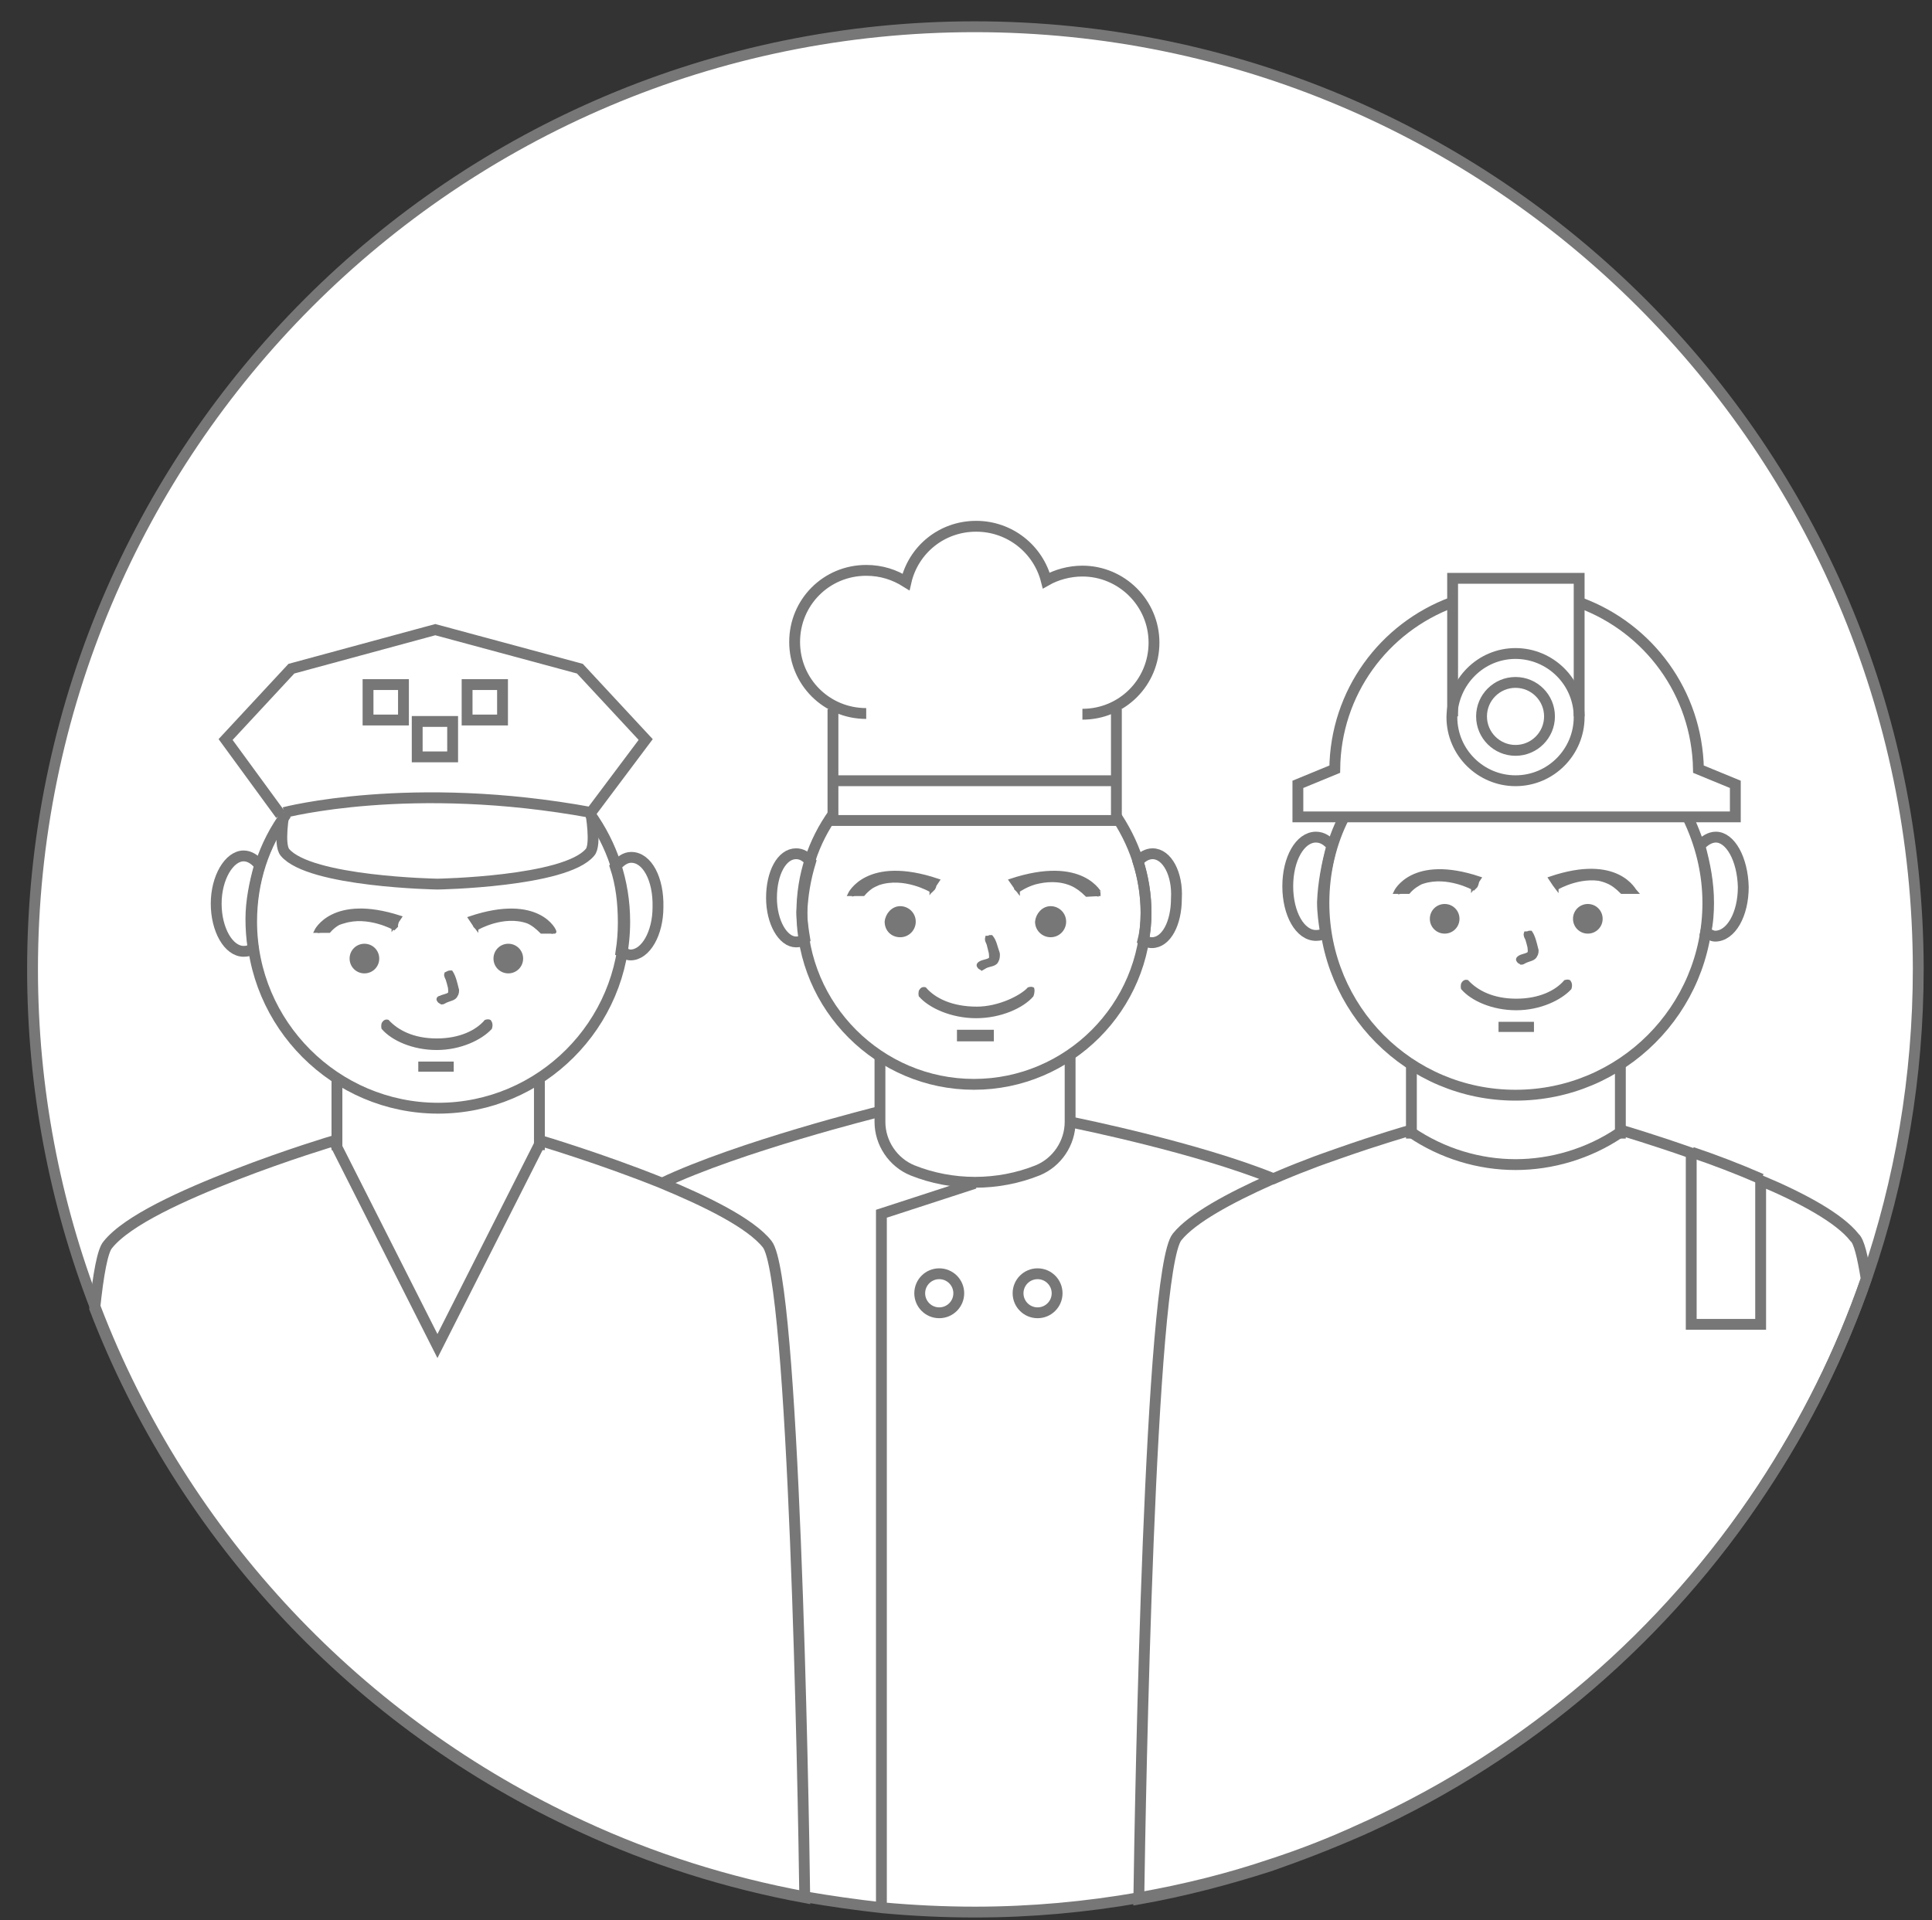 <?xml version="1.0" encoding="utf-8"?>
<!-- Generator: Adobe Illustrator 22.1.0, SVG Export Plug-In . SVG Version: 6.00 Build 0)  -->
<svg version="1.1" id="Layer_1" xmlns="http://www.w3.org/2000/svg" xmlns:xlink="http://www.w3.org/1999/xlink" x="0px" y="0px"
	 width="267.2px" height="265.6px" viewBox="0 0 267.2 265.6" style="enable-background:new 0 0 267.2 265.6;" xml:space="preserve"
	>
<rect x="0" y="0" width="267.2" height="265.6" fill="#333333" stroke="none"/>
<style type="text/css">
	.st0{fill:#FFFFFF;stroke:#777777;stroke-width:1.5;stroke-miterlimit:10;}
	.st1{fill:none;stroke:#777777;stroke-width:1.5;stroke-miterlimit:10;}
	.st2{fill:#777777;stroke:#777777;stroke-width:0.5;stroke-miterlimit:10;}
</style>
<path class="st0" d="M134.8,3.7C62.8,3.7,4.5,62.1,4.5,134.1c0,16.5,3.1,32.3,8.7,46.8c12.2,31.8,36.5,57.5,67.3,71.7
	c9.7,4.5,20.1,7.8,30.9,9.8c3.5,0.6,7,1.1,10.6,1.5c4.3,0.4,8.6,0.6,12.9,0.6c7.7,0,15.3-0.7,22.7-2c6.2-1.1,12.3-2.6,18.2-4.6
	c4.3-1.4,8.4-3,12.5-4.9c0.3-0.1,0.6-0.3,0.9-0.4c22.3-10.2,41.2-26.5,54.6-46.8c5.9-9,10.8-18.7,14.4-29.1c0,0,0,0,0,0
	c4.6-13.4,7.1-27.7,7.1-42.7C265.2,62.1,206.8,3.7,134.8,3.7z"/>
<g>
	<g>
		<path class="st1" d="M81.6,112.6c3,4.2,4.8,9.3,4.8,14.9c0,14.2-11.6,25.8-25.8,25.8c-14.2,0-25.8-11.6-25.8-25.8
			c0-5.6,1.7-10.7,4.8-14.9"/>
		<path class="st1" d="M39.3,112.4c0,0-0.8,4.4,0.1,5.5c3.4,4.1,21.1,4.4,21.1,4.4s17.7-0.3,21.1-4.4c0.9-1,0.1-5.5,0.1-5.5"/>
		<path class="st1" d="M39.3,112.4c0,0,17.5-4.6,42.5,0"/>
		<path class="st1" d="M87.3,118.6c-0.8,0-1.5,0.5-2.2,1.3c0.8,2.4,1.1,5,1.1,7.7c0,1.4-0.1,2.7-0.3,4c0.5,0.2,0.8,0.5,1.3,0.5
			c2.1,0,3.8-3,3.8-6.6C91.1,121.6,89.5,118.6,87.3,118.6z"/>
		<path class="st1" d="M35.9,119.7c-0.6-0.8-1.4-1.3-2.2-1.3c-2,0-3.8,3-3.8,6.6c0,3.6,1.7,6.6,3.8,6.6c0.5,0,0.9-0.1,1.3-0.5
			c-0.2-1.3-0.3-2.6-0.3-4C34.7,124.7,35.2,122.2,35.9,119.7z"/>
		<path class="st1" d="M111.3,262.5c-10.8-2-21.2-5.3-30.9-9.8c-30.8-14.1-55.1-39.9-67.3-71.7c0.5-4.8,1.1-8,1.8-8.8
			c2.7-3.4,10.5-6.9,17.7-9.7c7.2-2.8,13.6-4.7,13.6-4.7l0.3,0.7l14,27.7l14-27.7l0.3-0.7c0,0,8.4,2.5,16.6,5.8
			c6.3,2.6,12.4,5.6,14.7,8.5C109.8,176.7,111.1,247.1,111.3,262.5z"/>
		<line class="st1" x1="74.6" y1="149.2" x2="74.6" y2="159.1"/>
		<line class="st1" x1="46.6" y1="149.2" x2="46.6" y2="159.1"/>
		<polyline class="st1" points="81.5,112.7 89.3,102.3 80.2,92.5 60.2,87.1 40.3,92.5 31.2,102.3 38.8,112.7 		"/>
		<g>
			<rect x="50.9" y="94.7" class="st1" width="4.9" height="4.9"/>
			<rect x="64.6" y="94.7" class="st1" width="4.9" height="4.9"/>
			<rect x="57.7" y="99.8" class="st1" width="4.9" height="4.9"/>
		</g>
	</g>
	<g>
		<path id="usta" class="st2" d="M67.8,142.2c-1.3,1.4-4.1,2.8-7.4,2.8s-6.1-1.3-7.4-2.8c0,0-0.1-0.5,0.1-0.7
			c0.2-0.3,0.5-0.2,0.5-0.2c1.3,1.4,3.5,2.6,6.8,2.6c3.3,0,5.6-1.2,6.8-2.6c0,0,0.3-0.1,0.5,0C68,141.7,67.8,142.2,67.8,142.2z"/>
		<path id="_x2D_" class="st2" d="M58.1,147.1h4.4v0.9h-4.4V147.1z"/>
		<path id="new_vector_shape_done" class="st2" d="M62.2,134.5c0.1,0,0.1,0,0.2,0c0.4,0.6,0.6,1.5,0.8,2.3c0.1,0.2,0,0.7-0.1,0.8
			c-0.2,0.6-0.9,0.6-1.5,0.9c-0.2,0.1-0.3,0.2-0.5,0.2c-0.1-0.1-0.3-0.1-0.4-0.3c-0.2-0.2,0-0.4,0.2-0.4c0.3-0.2,1.2-0.3,1.3-0.6
			c0.1-0.2,0-0.6,0-0.8c-0.1-0.4-0.2-0.8-0.3-1.1c-0.1-0.3-0.3-0.5-0.2-0.8C61.9,134.6,62.1,134.5,62.2,134.5z"/>
		<path id="oko" class="st2" d="M50.4,130.8c1,0,1.8,0.8,1.8,1.8c0,1-0.8,1.8-1.8,1.8s-1.8-0.8-1.8-1.8
			C48.6,131.6,49.4,130.8,50.4,130.8z"/>
		<path id="oko_1" class="st2" d="M70.3,130.8c1,0,1.8,0.8,1.8,1.8c0,1-0.8,1.8-1.8,1.8c-1,0-1.8-0.8-1.8-1.8
			C68.5,131.6,69.3,130.8,70.3,130.8z"/>
		<path id="R_copy" class="st2" d="M65,127l0.6,0.9l0.3,0.4v-0.2c0,0,3.7-2.1,7.1-0.6c0,0,0,0,0,0c0.7,0.3,1.3,0.8,1.9,1.4l1.8,0
			C76.8,128.8,74.5,123.8,65,127z M65.4,127.2l0.2,0.7l0.1,0.2l0.3,0.3c0,0,3.6-2.1,7-0.9c0,0,0,0,0,0c0.7,0.2,1.5,0.6,2.2,1.2
			l1,0.2C76.2,128.8,74.9,124.1,65.4,127.2z"/>
		<path id="R_copy_3" class="st2" d="M43.7,128.8l1.8,0c0.6-0.7,1.3-1.1,1.9-1.4c0,0,0,0,0,0c3.3-1.5,7,0.6,7,0.6v0.2l0.3-0.4
			l0.6-0.9C46,123.9,43.7,128.8,43.7,128.8z M44.3,128.8l1-0.1c0.7-0.6,1.4-1,2.2-1.2c0,0,0,0,0,0c3.4-1.1,7,0.9,7,0.9l0.3-0.3
			l0-0.2l0.2-0.7C45.6,124.2,44.3,128.8,44.3,128.8z"/>
	</g>
</g>
<g>
	<g>
		<path class="st1" d="M233.4,113c1.8,3.7,2.8,7.7,2.8,11.9c0,14.7-11.9,26.6-26.6,26.6c-14.7,0-26.5-11.9-26.5-26.6
			c0-4.3,1-8.4,2.8-11.9"/>
		<path class="st1" d="M237.3,115.8c-0.8,0-1.6,0.5-2.2,1.2c0.7,2.6,1.2,5.1,1.2,7.9c0,1.3-0.1,2.8-0.4,4.1c0.4,0.2,0.9,0.5,1.3,0.5
			c2.2,0,3.9-3,3.9-6.8C241,118.8,239.3,115.8,237.3,115.8z"/>
		<path class="st1" d="M184.2,117c-0.6-0.7-1.3-1.2-2.2-1.2c-2.2,0-3.9,3-3.9,6.8c0,3.8,1.7,6.8,3.9,6.8c0.5,0,1-0.1,1.3-0.5
			c-0.2-1.3-0.4-2.7-0.4-4.1C183,122.2,183.5,119.6,184.2,117z"/>
		<path class="st1" d="M258.1,176.9C258.1,176.9,258.1,176.9,258.1,176.9c-3.6,10.4-8.4,20.1-14.4,29.1
			c-13.4,20.3-32.3,36.6-54.6,46.8c-0.3,0.1-0.6,0.3-0.9,0.4c-4.1,1.8-8.2,3.4-12.5,4.9c-5.9,1.9-12,3.5-18.2,4.6
			c0.2-14.1,1.5-87,5.3-91.6c2.1-2.6,7.3-5.4,12.9-7.9c0.1-0.1,0.2-0.1,0.3-0.1c1.6-0.7,3.3-1.4,4.9-2c1.5-0.6,3-1.1,4.4-1.6
			c5.4-1.9,9.6-3.1,9.6-3.1c0.1,0.1,0.2,0.1,0.2,0.2c4.4,3,9.5,4.5,14.5,4.5c5,0,10.1-1.5,14.4-4.4c0.1-0.1,0.3-0.2,0.4-0.3
			c0,0,4.1,1.2,9.5,3.1v23.7h9.6v-19.9c5.7,2.4,10.9,5.2,13,7.9C257.1,171.7,257.6,173.8,258.1,176.9z"/>
		<path class="st1" d="M243.6,163.1c-3.2-1.4-6.6-2.7-9.6-3.7"/>
		<line class="st1" x1="224.1" y1="147.3" x2="224.1" y2="157.5"/>
		<line class="st1" x1="195.2" y1="147.3" x2="195.2" y2="157.5"/>
		<g>
			<path class="st1" d="M200.9,83.3c-9.5,3.5-16.2,12.5-16.3,23.1l-5.1,2.1v4.5h60.5v-4.5l-5.1-2.1c-0.2-10.6-6.9-19.5-16.3-23"/>
			<polyline class="st1" points="200.9,99.1 200.9,80 218.4,80 218.4,99.1 			"/>
			<path class="st1" d="M209.6,90.4c4.8,0,8.8,3.9,8.8,8.8c0,4.8-3.9,8.8-8.8,8.8c-4.8,0-8.8-3.9-8.8-8.8
				C200.9,94.3,204.8,90.4,209.6,90.4z"/>
			<circle class="st1" cx="209.6" cy="99.1" r="4.7"/>
		</g>
		<line class="st1" x1="243.6" y1="163.1" x2="243.6" y2="163.1"/>
		<line class="st1" x1="234" y1="159.4" x2="234" y2="159.3"/>
		<line class="st1" x1="175.7" y1="163.2" x2="175.7" y2="163.1"/>
		<line class="st1" x1="185.3" y1="159.5" x2="185.3" y2="159.3"/>
	</g>
	<g>
		<path id="usta_3_" class="st2" d="M217.1,136.7c-1.3,1.4-4.1,2.8-7.4,2.8c-3.3,0-6.1-1.3-7.4-2.8c0,0-0.1-0.5,0.1-0.7
			c0.2-0.3,0.5-0.2,0.5-0.2c1.3,1.4,3.5,2.6,6.8,2.6c3.3,0,5.6-1.2,6.8-2.6c0,0,0.3-0.1,0.5,0C217.3,136.2,217.1,136.7,217.1,136.7z
			"/>
		<path id="_x2D__3_" class="st2" d="M207.5,141.6h4.4v0.9h-4.4V141.6z"/>
		<path id="new_vector_shape_done_3_" class="st2" d="M211.5,129c0.1,0,0.1,0,0.2,0c0.4,0.6,0.6,1.5,0.8,2.3c0.1,0.2,0,0.7-0.1,0.8
			c-0.2,0.6-0.9,0.6-1.5,0.9c-0.2,0.1-0.3,0.2-0.5,0.2c-0.1-0.1-0.3-0.1-0.4-0.3c-0.2-0.2,0-0.4,0.2-0.5c0.3-0.2,1.2-0.3,1.3-0.6
			c0.1-0.2,0-0.6,0-0.8c-0.1-0.4-0.2-0.8-0.3-1.1c-0.1-0.2-0.3-0.5-0.2-0.8C211.3,129.1,211.5,129,211.5,129z"/>
		<path id="oko_3_" class="st2" d="M199.8,125.3c1,0,1.8,0.8,1.8,1.8c0,1-0.8,1.8-1.8,1.8c-1,0-1.8-0.8-1.8-1.8
			C198,126.1,198.8,125.3,199.8,125.3z"/>
		<path id="oko_1_3_" class="st2" d="M219.6,125.3c1,0,1.8,0.8,1.8,1.8c0,1-0.8,1.8-1.8,1.8c-1,0-1.8-0.8-1.8-1.8
			C217.8,126.1,218.6,125.3,219.6,125.3z"/>
		<path id="R_copy_3_" class="st2" d="M214.4,121.5l0.6,0.9l0.3,0.4v-0.2c0,0,3.7-2.1,7.1-0.6c0,0,0,0,0,0c0.7,0.3,1.3,0.8,1.9,1.4
			l1.9,0C226.1,123.3,223.8,118.3,214.4,121.5z M214.8,121.7l0.2,0.7l0.1,0.1l0.3,0.3c0,0,3.6-2.1,7-0.9c0,0,0,0,0,0
			c0.7,0.3,1.5,0.6,2.1,1.2l1,0.2C225.5,123.3,224.2,118.6,214.8,121.7z"/>
		<path id="R_copy_3_3_" class="st2" d="M193,123.4l1.8,0c0.6-0.7,1.3-1.1,1.9-1.4c0,0,0,0,0,0c3.3-1.5,7,0.6,7,0.6v0.2l0.3-0.4
			l0.6-0.9C195.3,118.4,193,123.4,193,123.4z M193.7,123.4l1-0.2c0.7-0.6,1.4-1,2.1-1.2c0,0,0,0,0,0c3.4-1.1,7,0.9,7,0.9l0.3-0.3
			l0.1-0.2l0.2-0.7C195,118.7,193.7,123.4,193.7,123.4z"/>
	</g>
</g>
<g>
	<g>
		<path class="st1" d="M154.1,112.5c2.7,3.9,4.4,8.6,4.4,13.7c0,13.1-10.7,23.8-23.8,23.8c-13.1,0-23.8-10.7-23.8-23.8
			c0-5.1,1.6-9.8,4.4-13.7"/>
		<path class="st1" d="M159.4,118.1c-0.7,0-1.5,0.4-2,1.1c0.7,2.2,1.1,4.7,1.1,7.1c0,1.2-0.1,2.5-0.4,3.7c0.4,0.2,0.7,0.4,1.2,0.4
			c2,0,3.4-2.7,3.4-6.1C162.9,120.9,161.4,118.1,159.4,118.1z"/>
		<path class="st1" d="M112.1,119.2c-0.6-0.7-1.2-1.1-2-1.1c-2,0-3.4,2.7-3.4,6.1c0,3.4,1.6,6.1,3.4,6.1c0.4,0,0.9-0.1,1.2-0.4
			c-0.2-1.2-0.4-2.5-0.4-3.7C111,123.8,111.4,121.5,112.1,119.2z"/>
		<path class="st1" d="M148,146v9.2c0,2.9-1.8,5.6-4.5,6.7c-5.5,2.2-11.8,2.2-17.3,0c-2.7-1.1-4.5-3.8-4.5-6.7v-8.9"/>
		<path class="st1" d="M91.5,163.7c10.7-5.1,30-9.9,30-9.9"/>
		<path class="st1" d="M147.9,155.2c0,0,0,0,0.1,0c1.5,0.3,17.6,3.6,28,7.8"/>
		<polyline class="st1" points="134.8,163.7 121.9,167.9 121.9,264.1 		"/>
		<circle class="st1" cx="129.9" cy="178.9" r="2.7"/>
		<circle class="st1" cx="143.5" cy="178.9" r="2.7"/>
		<path class="st1" d="M149.7,98.8c5.5,0,9.9-4.4,9.9-9.9c0-5.5-4.5-9.9-9.9-9.9c-1.8,0-3.6,0.5-5,1.3c-1.1-4.3-5-7.5-9.7-7.5
			c-4.8,0-8.7,3.3-9.7,7.7c-1.6-1-3.4-1.6-5.5-1.6c-5.5,0-9.9,4.4-9.9,9.9c0,5.5,4.4,9.9,9.9,9.9"/>
		<g>
			<polyline class="st1" points="154.4,98.1 154.4,113.5 115.2,113.5 115.2,98.1 			"/>
			<line class="st1" x1="115.2" y1="108" x2="154.4" y2="108"/>
		</g>
	</g>
	<g>
		<path id="usta_1_" class="st2" d="M142.7,137.7c-1.3,1.5-4.3,2.9-7.7,2.9c-3.4,0-6.4-1.4-7.7-2.9c0,0-0.1-0.5,0.1-0.7
			c0.2-0.3,0.5-0.2,0.5-0.2c1.3,1.5,3.7,2.7,7.2,2.7c3.1,0,6.2-1.6,7.2-2.7c0,0,0.3-0.1,0.5,0C142.9,137.2,142.7,137.7,142.7,137.7z
			"/>
		<path id="_x2D__1_" class="st2" d="M132.6,142.7h4.6v1.1h-4.6V142.7z"/>
		<path id="new_vector_shape_done_1_" class="st2" d="M136.9,129.6c0.1,0,0.1,0,0.2,0c0.5,0.6,0.6,1.4,0.9,2.2c0.1,0.3,0,0.9-0.1,1
			c-0.2,0.7-1,0.6-1.6,0.9c-0.2,0.1-0.3,0.2-0.5,0.3c-0.1-0.1-0.3-0.1-0.4-0.3c-0.2-0.2,0-0.4,0.2-0.5c0.3-0.2,1.3-0.3,1.4-0.6
			c0.1-0.2,0-0.6,0-0.8c-0.1-0.4-0.2-0.8-0.3-1.2c-0.1-0.3-0.3-0.5-0.2-0.9C136.6,129.7,136.8,129.7,136.9,129.6z"/>
		<path id="oko_1_" class="st2" d="M124.5,125.6c1,0,1.9,0.8,1.9,1.9c0,1-0.8,1.9-1.9,1.9s-1.9-0.8-1.9-1.9
			C122.7,126.5,123.5,125.6,124.5,125.6z"/>
		<path id="oko_1_1_" class="st2" d="M145.3,125.6c1,0,1.9,0.8,1.9,1.9c0,1-0.8,1.9-1.9,1.9c-1,0-1.9-0.8-1.9-1.9
			C143.5,126.5,144.3,125.6,145.3,125.6z"/>
		<path id="R_copy_1_" class="st2" d="M139.8,121.8l0.7,1l0.3,0.4v-0.2c0,0,3.9-2.2,7.4-0.7c0,0,0,0,0,0c0.7,0.3,1.4,0.8,2.1,1.5
			l1.9-0.1C152.2,123.7,149.8,118.5,139.8,121.8z M140.3,122l0.2,0.7l0,0.2l0.3,0.3c0.5-0.3,3.3-2.3,7.3-1c0,0,0,0,0,0
			c0.8,0.3,1.5,0.7,2.3,1.3l1.1,0.2C151.5,123.7,150.2,118.8,140.3,122z"/>
		<path id="R_copy_3_1_" class="st2" d="M117.5,123.7l1.9,0c0.6-0.7,1.3-1.2,2-1.5c3.5-1.6,7.4,0.7,7.4,0.7v0.2l0.3-0.4l0.6-0.9
			C119.9,118.5,117.5,123.7,117.5,123.7z M118.2,123.7l1.1-0.2c0.7-0.6,1.5-1,2.2-1.3c3.6-1.2,7.3,1,7.3,1l0.3-0.3l0.1-0.2l0.2-0.7
			C119.4,118.8,118.3,123.4,118.2,123.7z"/>
	</g>
</g>
</svg>
